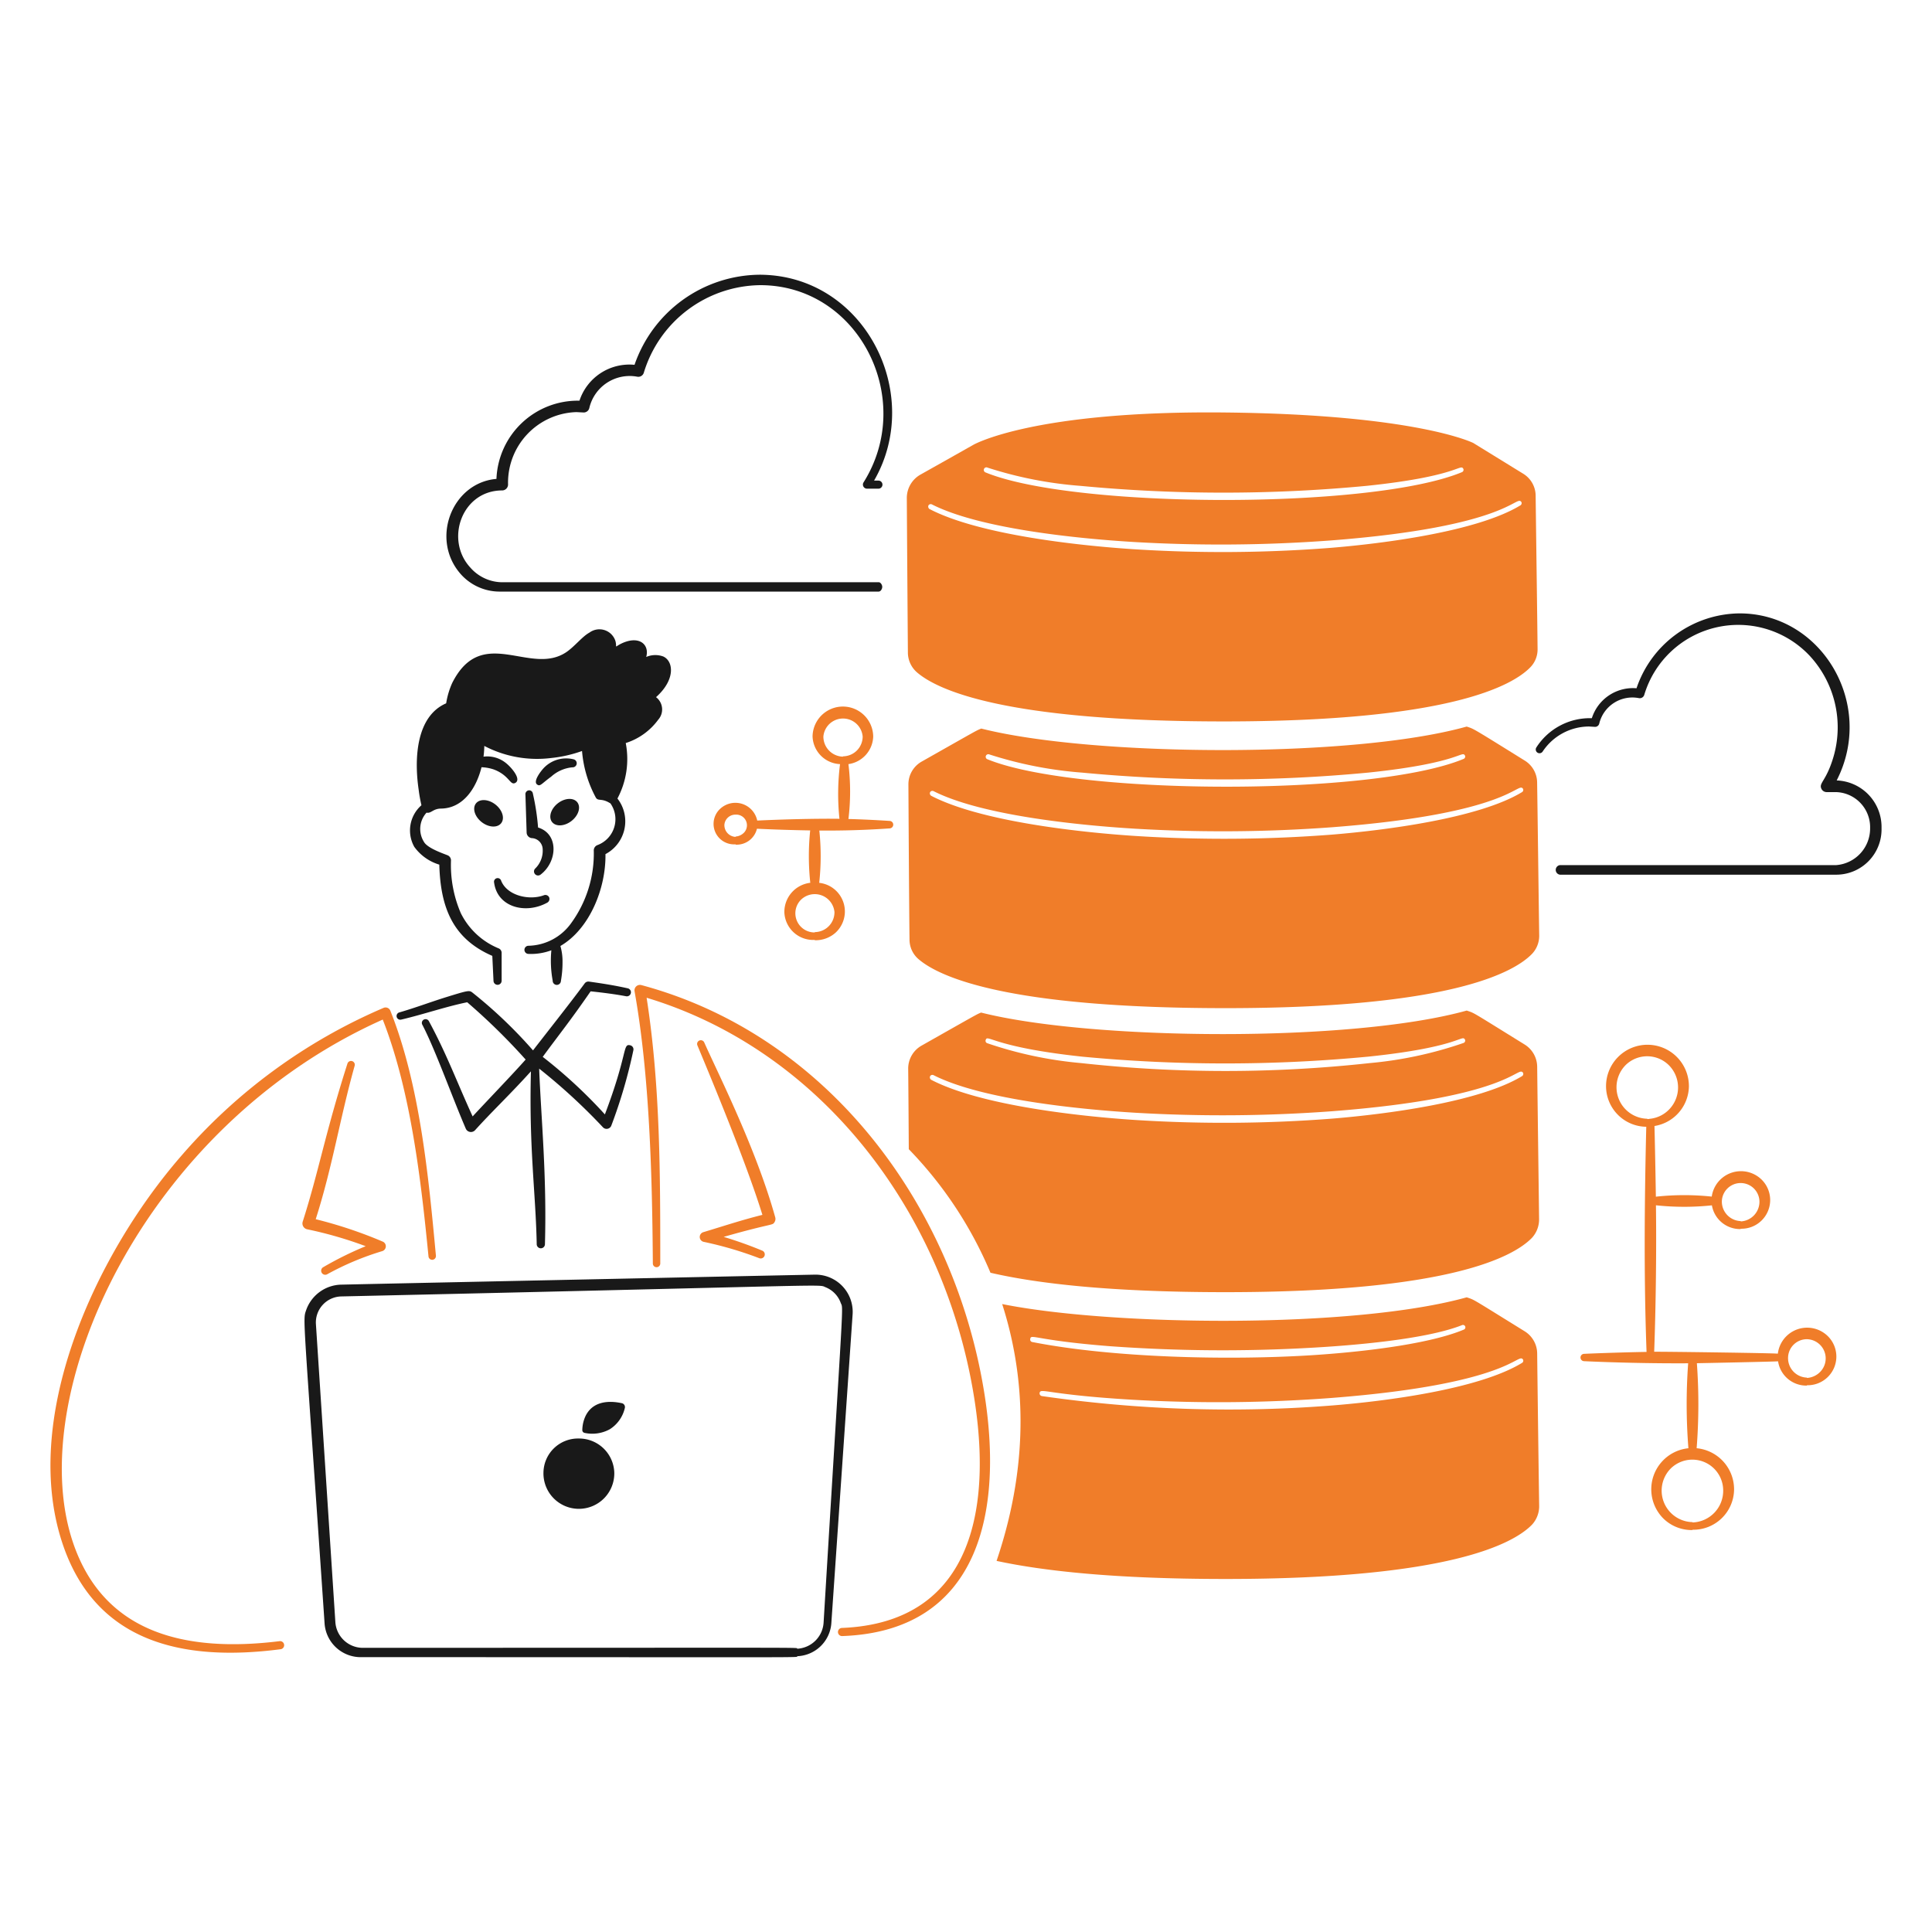 <?xml version="1.0" encoding="UTF-8"?> <svg xmlns="http://www.w3.org/2000/svg" viewBox="-0.5 -0.5 400 400" height="400" width="400"><path d="M110.9 170.826c4.335 1.331 4.016 7.076 0.541 9.738a0.842 0.842 0 1 1 -1.079 -1.293 5.143 5.143 0 0 0 1.494 -3.946 2.358 2.358 0 0 0 -2.284 -2.302 1.197 1.197 0 0 1 -1.039 -1.141l-0.249 -7.878a0.798 0.798 0 0 1 0.664 -0.868 0.764 0.764 0 0 1 0.874 0.652 47.95 47.95 0 0 1 1.079 7.038Z" fill="#191919" stroke-width="1"></path><path d="M101.803 182.251c0.68 5.085 6.506 6.593 10.973 4.146a0.874 0.874 0 0 0 0.415 -1.117 0.856 0.856 0 0 0 -1.121 -0.413c-3.076 1.109 -7.571 0.05 -8.806 -3.002a0.752 0.752 0 1 0 -1.46 0.387Z" fill="#191919" stroke-width="1"></path><path d="M113.601 160.31a7.603 7.603 0 0 1 4.403 -1.945 0.842 0.842 0 0 0 0.2 -1.67 6.4 6.4 0 0 0 -6.185 1.877c-0.491 0.541 -2.206 2.671 -1.329 3.342 0.652 0.495 0.874 -0.12 2.911 -1.604Z" fill="#191919" stroke-width="1"></path><path d="M136.825 135.419a4.768 4.768 0 0 0 -3.531 0.098c0.714 -2.534 -1.412 -4.535 -5.111 -2.793 -1.626 0.798 -0.902 0.98 -1.245 -0.443a3.477 3.477 0 0 0 -5.402 -1.807c-1.49 0.81 -2.993 2.803 -4.736 4.01 -7.473 5.123 -17.488 -5.877 -23.681 6.43a16.517 16.517 0 0 0 -1.245 4.201c-6.145 2.649 -6.669 11.266 -5.694 17.891a30.625 30.625 0 0 0 0.575 3.212 6.937 6.937 0 0 0 -1.488 8.602 9.887 9.887 0 0 0 5.187 3.693c0.243 8.864 2.775 15.33 10.973 18.891l0.249 5.199a0.842 0.842 0 0 0 1.682 -0.08v-5.797a0.998 0.998 0 0 0 -0.599 -0.868 15.148 15.148 0 0 1 -7.852 -7.296 25.175 25.175 0 0 1 -2.035 -10.889 1.139 1.139 0 0 0 -0.706 -1.097c-1.041 -0.417 -4.207 -1.494 -4.902 -2.793a5.007 5.007 0 0 1 0.549 -6.033c0.94 0.219 1.329 -0.824 2.983 -0.842 4.533 -0.054 7.292 -4.124 8.395 -8.559a8.906 8.906 0 0 1 2.532 0.457c3.288 1.229 3.38 3.413 4.487 2.771 1.309 -0.758 -0.906 -3.32 -2.119 -4.221a6.127 6.127 0 0 0 -4.485 -1.197 19.222 19.222 0 0 0 0.164 -2.222 23.569 23.569 0 0 0 13.835 2.502 26.933 26.933 0 0 0 6.398 -1.454 24.489 24.489 0 0 0 2.867 9.664c0.499 0.784 1.153 0.052 2.867 1.101 0.146 0.09 0.102 0.018 0.2 0.158a5.718 5.718 0 0 1 -2.701 8.545 1.179 1.179 0 0 0 -0.798 1.197 24.513 24.513 0 0 1 -4.694 14.99A11.156 11.156 0 0 1 108.907 195.311a0.842 0.842 0 0 0 -0.042 1.682 11.992 11.992 0 0 0 4.788 -0.748 22.743 22.743 0 0 0 0.275 6.294 0.852 0.852 0 0 0 1.704 0.042 21.831 21.831 0 0 0 0.333 -3.868 11.519 11.519 0 0 0 -0.439 -3.356c6.077 -3.521 9.446 -11.996 9.329 -19.02a7.677 7.677 0 0 0 2.48 -11.511 17.45 17.45 0 0 0 1.718 -11.487 13.307 13.307 0 0 0 6.729 -4.838 3.192 3.192 0 0 0 -0.457 -4.662c4.086 -3.645 3.613 -7.453 1.5 -8.419Z" fill="#191919" stroke-width="1"></path><path d="M113.799 169.689a3.316 2.31 -38.086 1 0 5.221 -4.09 3.316 2.31 -38.086 1 0 -5.221 4.09Z" fill="#191919" stroke-width="1"></path><path d="M99.227 169.707a3.316 2.31 38.086 1 0 2.849 -3.637 3.316 2.31 38.086 1 0 -2.849 3.637Z" fill="#191919" stroke-width="1"></path><path d="M164.619 342.396c-0.798 0.319 7.968 0.2 -90.238 0.2a7.499 7.499 0 0 1 -7.685 -7.044c-4.461 -65.636 -4.545 -62.595 -3.791 -64.857a7.88 7.88 0 0 1 7.182 -5.221c11.675 -0.261 89.697 -1.903 98.13 -2.073a7.703 7.703 0 0 1 7.81 8.179l-4.403 63.93a7.362 7.362 0 0 1 -7.006 6.887Zm-0.042 -1.546a5.772 5.772 0 0 0 5.442 -5.434c4.231 -70.062 4.104 -64.58 3.531 -66.202a5.498 5.498 0 0 0 -3.074 -3.182c-1.796 -0.716 4.413 -0.459 -100.333 1.881a5.387 5.387 0 0 0 -5.235 5.726l4.03 61.773a5.708 5.708 0 0 0 5.442 5.249c97.889 0 89.54 -0.104 90.206 0.19Z" fill="#191919" stroke-width="1"></path><path d="M126.683 304.405a7.298 7.298 0 0 0 -7.352 -7.076 7.154 7.154 0 0 0 -7.314 7.076 7.334 7.334 0 1 0 14.665 0Z" fill="#191919" stroke-width="1"></path><path d="M128.255 290.019c-3.174 -0.69 -6.23 -0.178 -7.581 2.773a7.158 7.158 0 0 0 -0.614 2.793 0.587 0.587 0 0 0 0.453 0.575 7.537 7.537 0 0 0 5.235 -0.748 7.07 7.07 0 0 0 3.124 -4.429 0.818 0.818 0 0 0 -0.616 -0.964Z" fill="#191919" stroke-width="1"></path><path d="M338.324 142a22.731 22.731 0 0 1 21.237 -15.503c17.103 -0.08 28.275 18.805 20.203 34.583a9.642 9.642 0 0 1 9.287 9.865 9.377 9.377 0 0 1 -9.386 9.65h-57.183a0.998 0.998 0 0 1 0 -1.983h57.183a7.603 7.603 0 0 0 7.022 -7.667 7.27 7.27 0 0 0 -7.022 -7.447h-1.965a1.213 1.213 0 0 1 -1.065 -0.624c-0.676 -1.311 0.968 -1.518 2.498 -6.783a21.809 21.809 0 0 0 -5.027 -20.894 20.309 20.309 0 0 0 -34.182 8.179 0.964 0.964 0 0 1 -1.097 0.664 7.06 7.06 0 0 0 -8.221 5.277 0.886 0.886 0 0 1 -0.966 0.668l-1.131 -0.07a11.571 11.571 0 0 0 -9.62 5.187 0.778 0.778 0 0 1 -1.299 -0.858 13.167 13.167 0 0 1 11.483 -6.047 8.928 8.928 0 0 1 9.253 -6.198Z" fill="#191919" stroke-width="1"></path><path d="M130.872 75.032a27.651 27.651 0 0 1 25.935 -18.653c21.678 0.076 34.057 24.642 23.661 42.623h0.938a0.838 0.838 0 0 1 0 1.674h-2.394a0.852 0.852 0 0 1 -0.734 -1.289c10.889 -17.269 -0.998 -40.915 -21.462 -40.846a25.5 25.5 0 0 0 -24.03 18.154 1.185 1.185 0 0 1 -1.345 0.798 8.579 8.579 0 0 0 -9.931 6.496 1.197 1.197 0 0 1 -1.303 0.904l-1.385 -0.07a14.609 14.609 0 0 0 -14.133 15.006 1.231 1.231 0 0 1 -1.221 1.211c-8.317 0 -11.928 10.186 -6.599 15.96a8.848 8.848 0 0 0 6.354 3.044h78.204c0.399 0 0.732 0.547 0.732 0.968s-0.325 0.968 -0.732 0.968h-78.204a10.799 10.799 0 0 1 -8.104 -3.366c-6.721 -7.212 -2.129 -19.186 7.166 -19.962a16.858 16.858 0 0 1 17.187 -16.193A10.881 10.881 0 0 1 130.872 75.032Z" fill="#191919" stroke-width="1"></path><path d="M317.839 133.811c-0.046 -5.277 -0.313 -24.237 -0.399 -31.655a5.373 5.373 0 0 0 -2.594 -4.588l-10.32 -6.354s-11.661 -5.901 -51.425 -6.314c-39.718 -0.415 -52.05 6.679 -52.05 6.679s-6.971 3.938 -11.036 6.216a5.552 5.552 0 0 0 -2.769 4.8c0.044 7.599 0.178 26.444 0.223 32.052a5.458 5.458 0 0 0 1.875 4.052c4.245 3.669 18.184 10.165 63.577 10.165 46.332 0 59.651 -7.314 63.441 -11.232a5.297 5.297 0 0 0 1.476 -3.82Zm-113.915 -37.506a82.711 82.711 0 0 0 19.3 3.791 312.906 312.906 0 0 0 59.289 -0.012c19.152 -1.995 19.306 -4.724 19.97 -3.485a0.527 0.527 0 0 1 -0.267 0.642c-18.653 7.78 -80.412 7.593 -98.695 0.058a0.539 0.539 0 0 1 0.413 -0.999Zm110.391 7.804c-8.978 5.498 -28.728 7.944 -39.238 8.812a289.329 289.329 0 0 1 -40.993 0.281c-11.531 -0.758 -31.95 -3.006 -42.144 -8.317a0.608 0.608 0 0 1 -0.221 -0.726 0.543 0.543 0 0 1 0.714 -0.231c10.035 5.097 30.4 7.098 41.707 7.78a308.074 308.074 0 0 0 40.828 -0.309c37.055 -2.847 38.4 -9.536 39.513 -7.966a0.537 0.537 0 0 1 -0.156 0.67Z" fill="#f07d29" stroke-width="1"></path><path d="M317.746 161.529a5.387 5.387 0 0 0 -2.609 -4.588c-11.372 -7.07 -10.394 -6.458 -11.97 -7.014 -23.725 6.633 -77.606 6.212 -100.508 0.413 -1.131 0.467 -0.415 0.094 -12.319 6.829a5.402 5.402 0 0 0 -2.763 4.788c0.038 7.599 0.154 26.45 0.229 32.052a5.327 5.327 0 0 0 1.843 4.054c4.259 3.669 18.19 10.163 63.591 10.163 46.32 0 59.637 -7.312 63.441 -11.23a5.434 5.434 0 0 0 1.496 -3.818c-0.086 -5.267 -0.315 -24.229 -0.431 -31.647Zm-113.48 -5.855a82.731 82.731 0 0 0 19.302 3.791 312.676 312.676 0 0 0 59.287 -0.014c19.152 -1.995 19.306 -4.722 19.972 -3.483a0.531 0.531 0 0 1 -0.267 0.642c-18.713 7.796 -80.486 7.565 -98.695 0.058a0.539 0.539 0 0 1 0.401 -0.994Zm110.393 7.802c-8.989 5.498 -28.728 7.944 -39.238 8.812a289.874 289.874 0 0 1 -40.993 0.281c-11.559 -0.76 -31.958 -3.01 -42.146 -8.317a0.599 0.599 0 0 1 -0.219 -0.726 0.547 0.547 0 0 1 0.714 -0.233c10.035 5.099 30.408 7.1 41.705 7.78A307.697 307.697 0 0 0 275.31 170.772c37.061 -2.845 38.392 -9.538 39.511 -7.964a0.537 0.537 0 0 1 -0.162 0.668Z" fill="#f07d29" stroke-width="1"></path><path d="M317.756 220.33a5.468 5.468 0 0 0 -2.617 -4.588c-11.475 -7.1 -10.22 -6.406 -11.97 -7.016 -23.806 6.639 -77.542 6.216 -100.548 0.415 -1.085 0.471 0.02 -0.14 -12.297 6.831a5.452 5.452 0 0 0 -2.793 4.788c0.042 3.791 0.084 10.336 0.124 16.668a82.719 82.719 0 0 1 16.91 25.58c9.638 2.23 24.802 4.022 48.65 4.022 46.324 0 59.617 -7.312 63.441 -11.23a5.636 5.636 0 0 0 1.496 -3.818c-0.064 -5.273 -0.313 -24.229 -0.395 -31.651Zm-114.16 -5.556c0.377 -1.171 1.782 1.554 19.972 3.497a312.67 312.67 0 0 0 59.287 -0.012c19.152 -1.995 19.306 -4.724 19.972 -3.485a0.531 0.531 0 0 1 -0.267 0.642 81.729 81.729 0 0 1 -19.525 4.19 273.868 273.868 0 0 1 -59.651 0 82.575 82.575 0 0 1 -19.523 -4.134 0.513 0.513 0 0 1 -0.265 -0.698Zm111.064 7.505c-8.989 5.498 -28.728 7.944 -39.238 8.812a289.275 289.275 0 0 1 -40.993 0.281c-11.559 -0.76 -31.958 -3.01 -42.146 -8.317a0.599 0.599 0 0 1 -0.219 -0.726 0.543 0.543 0 0 1 0.714 -0.231c10.035 5.097 30.408 7.098 41.705 7.78a308.028 308.028 0 0 0 40.828 -0.309c37.061 -2.845 38.394 -9.54 39.511 -7.966a0.537 0.537 0 0 1 -0.162 0.676Z" fill="#f07d29" stroke-width="1"></path><path d="M317.756 279.699a5.462 5.462 0 0 0 -2.617 -4.588c-11.453 -7.088 -10.216 -6.404 -11.97 -7.016 -23.367 6.516 -73.416 5.973 -96.177 1.397 4.487 13.997 6.023 31.942 -1.163 53.175 9.722 2.099 24.594 3.743 47.403 3.743 46.324 0 59.617 -7.316 63.441 -11.23a5.636 5.636 0 0 0 1.496 -3.82c-0.082 -5.273 -0.331 -24.235 -0.413 -31.659Zm-104.955 -2.981c0.17 -1.133 0.934 0.277 16.441 1.496a323.27 323.27 0 0 0 41.775 0.325c8.114 -0.451 23.541 -1.668 31.14 -4.668a0.501 0.501 0 1 1 0.399 0.916c-7.842 3.276 -23.01 4.762 -31.455 5.295 -17.129 1.083 -41.109 0.569 -57.903 -2.735a0.513 0.513 0 0 1 -0.397 -0.624Zm101.859 4.93c-9.005 5.536 -28.644 7.98 -39.184 8.826a271.23 271.23 0 0 1 -60.249 -1.931 0.575 0.575 0 0 1 -0.493 -0.612c0.217 -1.187 1.263 0.319 19.316 1.375a311.884 311.884 0 0 0 41.261 -0.385c37.139 -2.901 38.406 -9.504 39.511 -7.944a0.537 0.537 0 0 1 -0.162 0.676Z" fill="#f07d29" stroke-width="1"></path><path d="M78.745 210.592c-49.652 22.206 -74.523 77.759 -64.105 108.35 6.368 18.699 23.184 22.743 42.709 20.349a0.842 0.842 0 1 1 0.2 1.67c-20.525 2.667 -38.027 -1.624 -44.911 -21.313C3.561 293.664 18.901 259.749 36.866 239.001a115.273 115.273 0 0 1 42.045 -30.831 1.065 1.065 0 0 1 1.412 0.599c6.163 15.465 7.924 34.589 9.432 50.719a0.786 0.786 0 0 1 -0.708 0.838 0.766 0.766 0 0 1 -0.83 -0.692c-1.542 -15.691 -3.653 -34.198 -9.472 -49.041Z" fill="#f07d29" stroke-width="1"></path><path d="M133.376 206.072c2.835 18.264 2.825 36.608 2.825 55.016a0.768 0.768 0 0 1 -1.536 0.012c-0.134 -18.196 -0.674 -38.98 -3.791 -56.391a1.133 1.133 0 0 1 1.412 -1.259c37.506 10.095 63.17 43.533 70.378 80.915 5.371 27.854 -0.297 52.867 -28.79 53.865a0.842 0.842 0 0 1 -0.084 -1.682c27.186 -1.077 31.932 -25.099 26.671 -51.758 -7.2 -36.544 -32.104 -68.157 -67.086 -78.719Z" fill="#f07d29" stroke-width="1"></path><path d="M75.212 257.511a82.838 82.838 0 0 0 -12.132 -3.503 1.237 1.237 0 0 1 -0.914 -1.554c3.302 -10.322 4.652 -18.296 9.263 -32.734a0.78 0.78 0 0 1 1.496 0.445c-3.052 10.877 -4.588 20.916 -8.06 31.758a91.255 91.255 0 0 1 13.835 4.622 1.051 1.051 0 0 1 -0.084 1.995 58.168 58.168 0 0 0 -11.383 4.788 0.838 0.838 0 0 1 -0.798 -1.478 71.305 71.305 0 0 1 8.776 -4.339Z" fill="#f07d29" stroke-width="1"></path><path d="M157.348 251.025c-2.807 -9.095 -8.477 -23.162 -13.46 -35.094a0.77 0.77 0 0 1 1.412 -0.614c2.967 6.659 10.747 22.007 14.707 36.227a1.213 1.213 0 0 1 -0.126 0.94c-0.483 0.834 -0.096 0.112 -10.552 3.098a84.508 84.508 0 0 1 7.98 2.847 0.84 0.84 0 0 1 -0.622 1.562 76.279 76.279 0 0 0 -11.509 -3.382 1.035 1.035 0 0 1 -0.082 -1.995c4.092 -1.227 7.85 -2.49 12.251 -3.589Z" fill="#f07d29" stroke-width="1"></path><path d="M129.97 215.915c-1.596 -0.383 -0.425 1.626 -5.235 14.312a101.627 101.627 0 0 0 -12.87 -11.916c3.651 -4.974 5.63 -7.36 9.919 -13.566 2.382 0.251 4.972 0.573 7.312 1.013a0.84 0.84 0 1 0 0.333 -1.646c-2.685 -0.599 -5.233 -0.998 -7.98 -1.383a0.946 0.946 0 0 0 -0.914 0.399c-3.048 4.13 -8.078 10.466 -10.679 13.843a95.926 95.926 0 0 0 -12.628 -12.032c-0.599 -0.431 -0.966 -0.345 -5.277 0.986 -3.282 1.021 -6.482 2.234 -9.764 3.182a0.768 0.768 0 0 0 0.375 1.49c4.567 -1.065 9.157 -2.667 13.668 -3.591a130.742 130.742 0 0 1 12.098 11.864c-2.635 2.993 -8.14 8.694 -10.973 11.771 -3.178 -6.917 -5.343 -12.866 -9.055 -19.717a0.774 0.774 0 0 0 -1.373 0.718c2.661 5.075 6.153 14.905 9.015 21.546a1.163 1.163 0 0 0 1.911 0.311c3.521 -3.906 7.16 -7.31 11.571 -12.189 -0.427 15.832 0.998 25.257 1.197 35.784a0.852 0.852 0 0 0 1.704 0c0.399 -14.382 -0.798 -26.001 -1.197 -36.345a122.234 122.234 0 0 1 13.197 12.136 1.045 1.045 0 0 0 1.744 -0.345 105.266 105.266 0 0 0 4.571 -15.633 0.866 0.866 0 0 0 -0.67 -0.994Z" fill="#191919" stroke-width="1"></path><path d="M377.987 276.192a6.105 6.105 0 0 0 -10.402 3.573c-0.399 -0.116 -22.903 -0.423 -25.604 -0.399 0.349 -9.48 0.487 -21.364 0.363 -30.324a54.731 54.731 0 0 0 11.587 0.012 5.903 5.903 0 0 0 5.967 4.91v-0.07a5.939 5.939 0 0 0 4.389 -10.105 6.109 6.109 0 0 0 -10.388 3.453 54.464 54.464 0 0 0 -11.571 0.018c-0.104 -6.927 -0.239 -12.718 -0.285 -14.633a8.463 8.463 0 0 0 7.128 -8.15 8.579 8.579 0 1 0 -17.157 0 8.419 8.419 0 0 0 8.329 8.307c-0.561 22.943 -0.293 37.107 0.058 46.615 -4.221 0.072 -9.706 0.251 -12.916 0.399a0.76 0.76 0 0 0 0 1.52c5.434 0.257 13.909 0.487 21.532 0.435a115.882 115.882 0 0 0 0.05 17.592 8.545 8.545 0 0 0 -5.131 14.599 8.397 8.397 0 0 0 5.985 2.338v-0.066a8.433 8.433 0 0 0 8.6 -8.239 8.545 8.545 0 0 0 -7.749 -8.636 117.29 117.29 0 0 0 0.048 -17.602c0.2 0 16.61 -0.331 16.81 -0.399a5.901 5.901 0 0 0 5.985 5.029v-0.07a5.939 5.939 0 0 0 4.371 -10.109Zm-21.993 -28.038a3.894 3.894 0 0 1 7.78 0 4.082 4.082 0 0 1 -3.878 4.225v-0.068a4.034 4.034 0 0 1 -3.902 -4.158Zm-19.918 -28.147a6.372 6.372 0 0 1 8.932 0.02 6.53 6.53 0 0 1 0.168 9.067 6.452 6.452 0 0 1 -3.99 2.031 0.798 0.798 0 0 0 -0.271 0.046c-0.118 0 -0.233 0.016 -0.353 0.02v-0.066a6.522 6.522 0 0 1 -4.485 -11.118Zm20.191 87.98a6.56 6.56 0 0 1 -6.356 6.719v-0.068a6.52 6.52 0 0 1 -4.487 -11.116 6.384 6.384 0 0 1 10.843 4.457Zm20.189 -24.568a4.156 4.156 0 0 1 -2.853 1.369v-0.07a4.03 4.03 0 0 1 -3.904 -4.158 3.896 3.896 0 0 1 3.904 -3.791 3.976 3.976 0 0 1 2.853 6.649Z" fill="#f07d29" stroke-width="1"></path><path d="M183.708 169.463a235.266 235.266 0 0 0 -8.549 -0.399 46.709 46.709 0 0 0 0 -11.36 5.963 5.963 0 0 0 5.129 -5.72 6.278 6.278 0 0 0 -12.555 0 5.943 5.943 0 0 0 5.688 5.718 49.231 49.231 0 0 0 -0.12 11.322c-5.005 -0.068 -12.06 0.128 -17.025 0.365a4.622 4.622 0 0 0 -7.717 -2.394 4.243 4.243 0 0 0 3.238 7.31v0.07a4.311 4.311 0 0 0 4.421 -3.294 368.876 368.876 0 0 0 11.022 0.349 51.842 51.842 0 0 0 0.02 10.845 6.073 6.073 0 0 0 -5.367 6.101 5.961 5.961 0 0 0 6.292 5.72v0.068a6.185 6.185 0 0 0 4.281 -1.538 5.963 5.963 0 0 0 -3.358 -10.344 50.228 50.228 0 0 0 0.024 -10.827q7.31 0.064 14.564 -0.445a0.774 0.774 0 0 0 0.01 -1.546ZM169.974 151.983a4.082 4.082 0 0 1 8.132 0 4.106 4.106 0 0 1 -4.08 4.106v0.068a4.148 4.148 0 0 1 -4.052 -4.174Zm-16.433 19.898a2.637 2.637 0 0 1 -1.744 0.812v0.074a2.43 2.43 0 0 1 -2.318 -2.528 2.286 2.286 0 0 1 2.318 -2.077 2.21 2.21 0 0 1 1.75 3.719Zm18.725 16.495a4.106 4.106 0 0 1 -4.08 4.106v0.07a3.966 3.966 0 0 1 -2.793 -6.829 4.098 4.098 0 0 1 6.879 2.653Z" fill="#f07d29" stroke-width="1"></path></svg> 